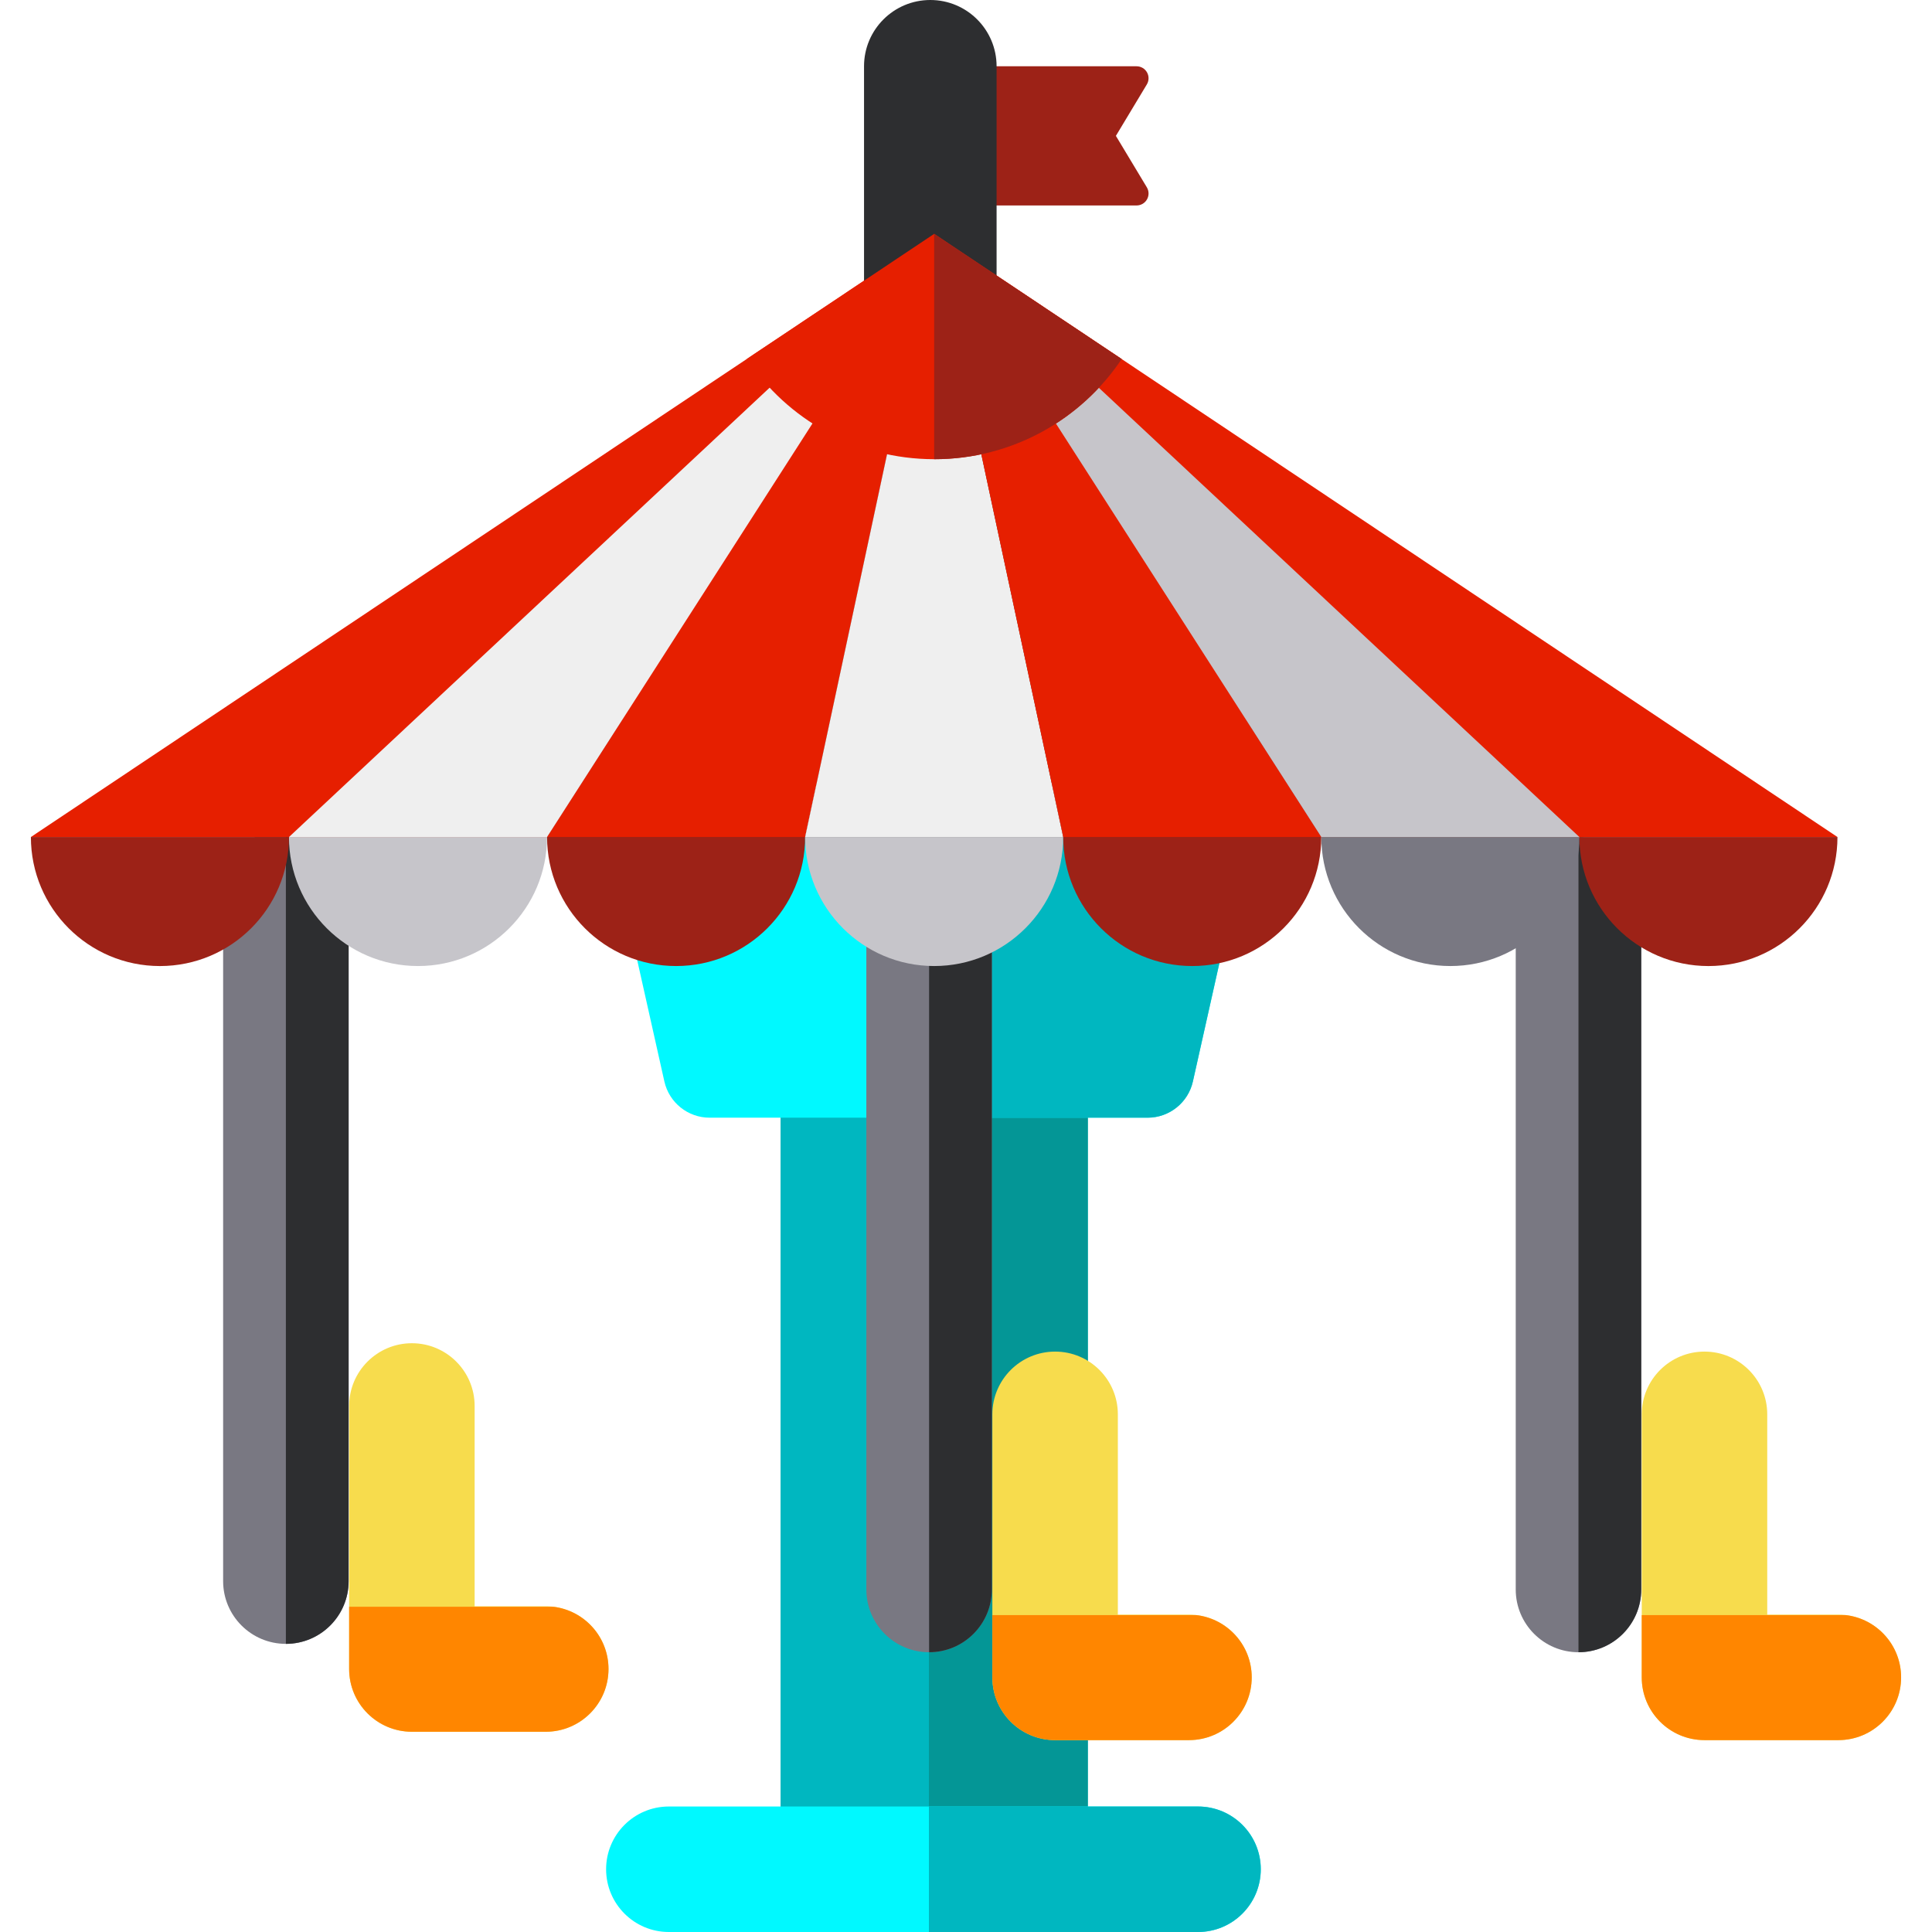 <?xml version="1.0" encoding="iso-8859-1"?>
<!-- Generator: Adobe Illustrator 19.0.0, SVG Export Plug-In . SVG Version: 6.00 Build 0)  -->
<svg version="1.1" id="Layer_1" xmlns="http://www.w3.org/2000/svg" xmlns:xlink="http://www.w3.org/1999/xlink" x="0px" y="0px"
	 viewBox="0 0 512 512" style="enable-background:new 0 0 512 512;" xml:space="preserve">
<path style="fill:#797882;" d="M418.314,437.859c-9.184,0-16.629-7.446-16.629-16.629V238.552c0-9.184,7.445-16.629,16.629-16.629
	s16.629,7.446,16.629,16.629v182.677C434.943,430.413,427.498,437.859,418.314,437.859z"/>
<path style="fill:#2D2E30;" d="M418.314,221.923v215.935c9.184,0,16.629-7.446,16.629-16.629V238.552
	C434.943,229.369,427.498,221.923,418.314,221.923z"/>
<path style="fill:#F7DC4D;" d="M487.184,461.151h-35.476c-9.184,0-16.629-7.446-16.629-16.629v-69.707
	c0-9.184,7.446-16.629,16.629-16.629c9.184,0,16.629,7.446,16.629,16.629v53.078h18.847c9.184,0,16.629,7.445,16.629,16.629
	S496.368,461.151,487.184,461.151z"/>
<path style="fill:#FF8600;" d="M489.162,428.021h-54.083v16.501c0,9.184,7.446,16.629,16.629,16.629h35.476
	c9.184,0,16.629-7.446,16.629-16.629C503.813,436.008,497.411,429,489.162,428.021z"/>
<path style="fill:#797882;" d="M75.761,435.641c-9.184,0-16.629-7.446-16.629-16.629V236.335c0-9.184,7.446-16.629,16.629-16.629
	s16.629,7.446,16.629,16.629v182.677C92.39,428.197,84.944,435.641,75.761,435.641z"/>
<path style="fill:#2D2E30;" d="M75.761,219.706v215.935c9.184,0,16.629-7.446,16.629-16.629V236.335
	C92.39,227.151,84.944,219.706,75.761,219.706z"/>
<rect x="206.857" y="185.04" style="fill:#00B7C0;" width="81.428" height="321.013"/>
<rect x="246.169" y="185.04" style="fill:#049696;" width="42.109" height="321.013"/>
<path style="fill:#00F9FF;" d="M316.132,286.59c-1.257,5.617-6.244,9.611-12.001,9.611H188.063c-5.756,0-10.743-3.993-12.001-9.611
	l-14.478-64.667H330.61L316.132,286.59z"/>
<path style="fill:#00B7C0;" d="M246.097,221.923v74.278h58.034c5.756,0,10.743-3.993,12-9.611l14.477-64.667L246.097,221.923
	L246.097,221.923z"/>
<path style="fill:#00F9FF;" d="M317.49,512H177.253c-9.184,0-16.629-7.446-16.629-16.629s7.446-16.629,16.629-16.629h140.239
	c9.184,0,16.629,7.445,16.629,16.629S326.675,512,317.49,512z"/>
<path style="fill:#F7DC4D;" d="M144.63,458.934h-35.476c-9.184,0-16.629-7.446-16.629-16.629v-69.707
	c0-9.184,7.446-16.629,16.629-16.629s16.629,7.446,16.629,16.629v53.078h18.847c9.184,0,16.629,7.446,16.629,16.629
	C161.26,451.488,153.814,458.934,144.63,458.934z"/>
<path style="fill:#FF8600;" d="M146.608,425.803H92.525v16.501c0,9.184,7.446,16.629,16.629,16.629h35.476
	c9.184,0,16.629-7.446,16.629-16.629C161.26,433.791,154.857,426.782,146.608,425.803z"/>
<path style="fill:#797882;" d="M246.219,437.859c-9.184,0-16.629-7.446-16.629-16.629V238.552c0-9.184,7.446-16.629,16.629-16.629
	c9.184,0,16.629,7.446,16.629,16.629v182.677C262.849,430.413,255.403,437.859,246.219,437.859z"/>
<path style="fill:#2D2E30;" d="M246.219,221.923v215.935c9.184,0,16.629-7.446,16.629-16.629V238.552
	C262.849,229.369,255.403,221.923,246.219,221.923z"/>
<path style="fill:#F7DC4D;" d="M315.089,461.151h-35.476c-9.184,0-16.629-7.446-16.629-16.629v-69.707
	c0-9.184,7.446-16.629,16.629-16.629s16.629,7.446,16.629,16.629v53.078h18.847c9.184,0,16.629,7.445,16.629,16.629
	S324.274,461.151,315.089,461.151z"/>
<path style="fill:#FF8600;" d="M317.067,428.021h-54.083v16.501c0,9.184,7.446,16.629,16.629,16.629h35.476
	c9.184,0,16.629-7.446,16.629-16.629C331.718,436.008,325.317,429,317.067,428.021z"/>
<path style="fill:#9D2217;" d="M303.924,49.642c0.59,0.98,0.606,2.202,0.043,3.197c-0.563,0.996-1.619,1.611-2.763,1.611h-54.664
	V17.565h54.664c1.144,0,2.2,0.615,2.763,1.611c0.563,0.996,0.547,2.217-0.043,3.197l-8.202,13.634L303.924,49.642z"/>
<circle style="fill:#797882;" cx="384.359" cy="221.813" r="34.197"/>
<circle style="fill:#C6C5CA;" cx="110.773" cy="221.813" r="34.197"/>
<polygon style="fill:#E61F00;" points="247.566,61.973 8.187,221.817 486.946,221.817 "/>
<g>
	<path style="fill:#9D2217;" d="M76.581,221.817c0,18.887-15.31,34.197-34.197,34.197s-34.197-15.31-34.197-34.197L76.581,221.817
		L76.581,221.817z"/>
	<circle style="fill:#9D2217;" cx="179.175" cy="221.813" r="34.197"/>
</g>
<circle style="fill:#C6C5CA;" cx="247.566" cy="221.813" r="34.197"/>
<g>
	<circle style="fill:#9D2217;" cx="315.957" cy="221.813" r="34.197"/>
	<path style="fill:#9D2217;" d="M486.946,221.817c0,18.887-15.31,34.197-34.197,34.197c-18.887,0-34.197-15.31-34.197-34.197
		L486.946,221.817L486.946,221.817z"/>
</g>
<polygon points="213.368,221.817 247.566,61.973 281.763,221.817 "/>
<polygon style="fill:#E61F00;" points="213.368,221.817 144.975,221.817 247.566,61.973 "/>
<g>
	<polygon style="fill:#EFEFEF;" points="76.581,221.817 247.566,61.973 144.975,221.817 	"/>
	<polygon style="fill:#EFEFEF;" points="281.763,221.817 247.566,61.973 213.368,221.817 	"/>
</g>
<polygon style="fill:#E61F00;" points="281.763,221.817 350.157,221.817 247.566,61.973 "/>
<polygon style="fill:#C6C5CA;" points="418.551,221.817 247.566,61.973 350.157,221.817 "/>
<path style="fill:#2D2E30;" d="M246.542,92.508c-9.7,0-17.565-7.865-17.565-17.565V17.565c0-9.7,7.865-17.565,17.565-17.565
	s17.565,7.865,17.565,17.565v57.378C264.106,84.645,256.242,92.508,246.542,92.508z"/>
<path style="fill:#E61F00;" d="M197.923,95.122c10.712,16.02,28.958,26.571,49.676,26.571c20.704,0,38.943-10.539,49.656-26.542
	l-49.69-33.179L197.923,95.122z"/>
<path style="fill:#9D2217;" d="M247.566,61.973v59.719c0.011,0,0.022,0.001,0.033,0.001c20.704,0,38.943-10.539,49.656-26.542
	L247.566,61.973z"/>
<path style="fill:#00B7C0;" d="M317.49,478.741h-71.321V512h71.322c9.184,0,16.629-7.446,16.629-16.629
	S326.675,478.741,317.49,478.741z"/>
<g>
</g>
<g>
</g>
<g>
</g>
<g>
</g>
<g>
</g>
<g>
</g>
<g>
</g>
<g>
</g>
<g>
</g>
<g>
</g>
<g>
</g>
<g>
</g>
<g>
</g>
<g>
</g>
<g>
</g>
</svg>
